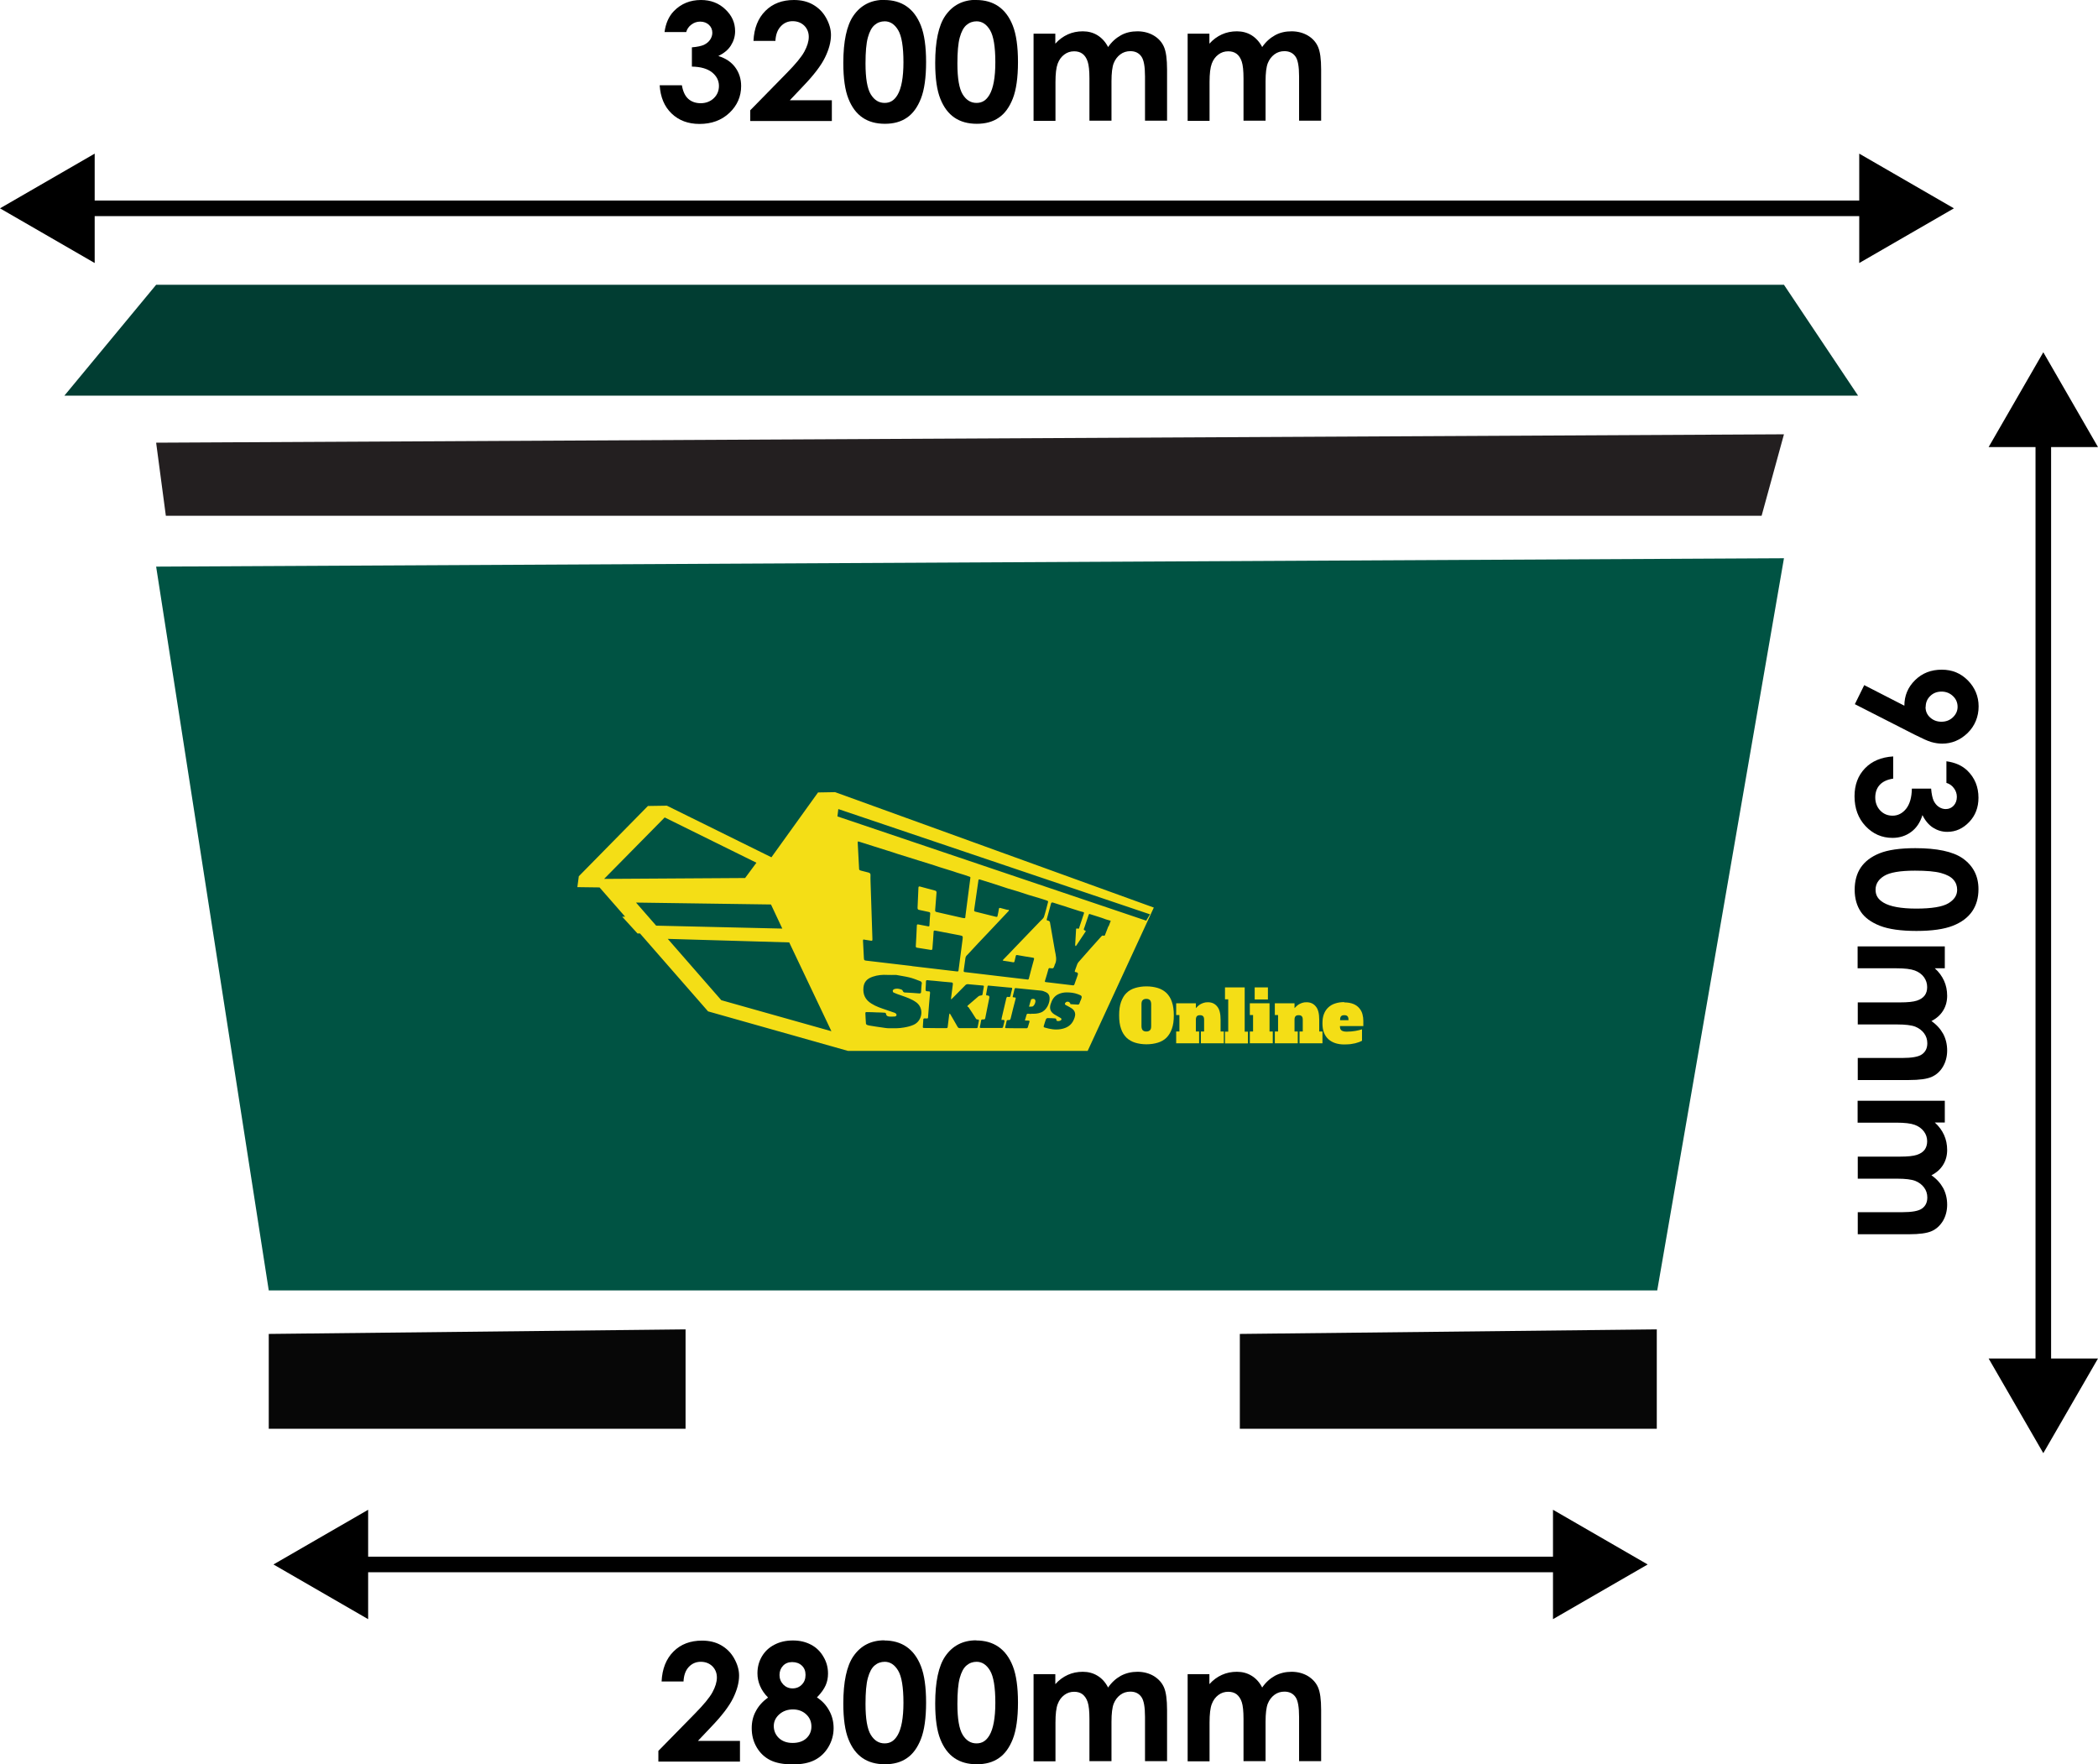 <?xml version="1.0" encoding="UTF-8"?>
<svg id="Layer_2" xmlns="http://www.w3.org/2000/svg" viewBox="0 0 142.7 120">
  <defs>
    <style>
      .cls-1 {
        fill: #005343;
      }

      .cls-2 {
        fill: #013d32;
      }

      .cls-3 {
        fill: #231f20;
      }

      .cls-4 {
        fill: #f4de16;
      }

      .cls-5 {
        fill: #070707;
      }
    </style>
  </defs>
  <g id="Layer_3">
    <g>
      <g>
        <polygon class="cls-3" points="11.28 35.08 119.82 35.08 121.34 29.54 10.62 30.11 11.28 35.08"/>
        <polygon class="cls-1" points="10.62 38.54 18.28 87.77 112.72 87.77 121.34 37.97 10.62 38.54"/>
        <polygon class="cls-5" points="18.28 90.73 18.28 97.18 46.63 97.18 46.63 90.42 18.28 90.73"/>
        <polygon class="cls-5" points="84.33 90.73 84.33 97.18 112.69 97.18 112.69 90.42 84.33 90.73"/>
        <polygon class="cls-2" points="4.38 26.91 126.38 26.91 121.34 19.37 10.62 19.37 4.38 26.91"/>
        <g>
          <g>
            <path class="cls-4" d="M70.23,67.94s-.1.02-.1.05c-.05.15-.09.3-.14.48.09,0,.16,0,.23-.01.12-.03.24-.3.2-.42-.03-.09-.1-.11-.18-.1Z"/>
            <path class="cls-4" d="M56.8,53.88l-1.16.02-3.17,4.41-7.11-3.51h0s0,0,0,0h0s0,0,0,0l-1.29.02-4.7,4.78-.1.74,1.51.02,1.74,1.99h-.2s1.04,1.14,1.04,1.14h.17s4.63,5.3,4.63,5.3l9.52,2.69h16.3s4.5-9.75,4.5-9.75l-21.65-7.84ZM41.1,59.77l4.11-4.17,6.24,3.08-.77,1.04-9.58.06ZM43.26,61.39l9.18.13.77,1.64-8.58-.2-1.37-1.57ZM49.06,68.03l-3.64-4.17,8.26.24,2.87,6.04-7.49-2.11ZM58.77,63.91c.15.02.3.05.45.07.11.02.12,0,.12-.1-.04-1.32-.09-2.65-.13-3.97,0-.13-.01-.26,0-.4,0-.1-.05-.13-.13-.16-.17-.04-.34-.09-.51-.13-.13-.04-.14-.05-.14-.19-.03-.57-.06-1.14-.09-1.7,0-.1,0-.11.1-.08.33.1.65.2.98.31.3.1.61.19.92.29.24.07.47.15.71.23.24.07.47.15.71.22.23.07.46.15.7.22.24.07.47.15.71.22.24.07.47.15.71.23.24.07.47.15.71.22.16.05.33.1.49.16.17.05.35.11.52.16.12.04.23.08.35.12.06.02.06.05.05.1-.11.85-.22,1.69-.33,2.54-.02.18.02.21-.22.16-.57-.13-1.14-.26-1.71-.39-.13-.03-.14-.04-.13-.18.03-.38.06-.76.09-1.15,0-.07-.02-.11-.08-.13-.35-.09-.69-.19-1.04-.28-.07-.02-.11,0-.11.08-.02.45-.04.9-.06,1.36,0,.1.03.14.12.15.22.05.44.1.65.14.07.01.1.05.09.12-.02.25-.04.51-.05.76,0,.1-.02.11-.12.09-.21-.04-.41-.08-.62-.12-.1-.02-.12,0-.12.1-.02.46-.04.92-.07,1.37,0,.07.02.1.09.11.31.05.63.1.94.15.07.01.09-.02.1-.09.03-.37.06-.75.08-1.12,0-.1.02-.12.13-.1.54.1,1.08.21,1.62.31.25.05.25.05.22.3-.09.69-.18,1.38-.27,2.06-.01.11-.02.11-.14.1-.96-.11-1.92-.23-2.88-.34-.07,0-.13-.02-.2-.03,0,0,0,0,0,0-1.02-.12-2.04-.24-3.06-.36-.14-.02-.15-.03-.16-.17-.02-.39-.04-.77-.06-1.16,0-.1,0-.12.11-.1ZM68.54,61.89c-.16-.04-.33-.09-.49-.13-.07-.02-.1,0-.11.07-.02.14-.05.28-.08.42-.02.12-.03.13-.15.1-.4-.1-.8-.2-1.2-.3-.05-.01-.11-.03-.16-.04-.07-.01-.1-.05-.09-.12.1-.67.19-1.34.29-2.01,0-.07.04-.07.1-.06.33.1.66.21.99.31.3.1.6.2.91.3.23.07.47.14.71.21.23.07.47.16.7.23.23.07.47.14.71.21.19.06.39.12.58.19.02,0,.04.05.04.07-.09.34-.17.68-.28,1.02-.04.11-.15.19-.24.28-.58.61-1.16,1.21-1.74,1.81-.27.28-.53.56-.8.83,0,.01-.02.02-.03.05.03,0,.06.02.08.02.21.03.42.06.62.1.07.01.1-.01.11-.08.02-.11.05-.23.08-.34.01-.06.04-.08.1-.07.36.06.71.13,1.07.18.07.01.09.04.07.11-.12.44-.24.87-.35,1.31-.02.08-.07.07-.12.06-.51-.06-1.02-.12-1.53-.18-.9-.11-1.8-.21-2.69-.32-.08,0-.1-.04-.09-.11.04-.29.08-.57.12-.86.02-.13.12-.19.19-.27.46-.5.92-.99,1.39-1.48.44-.47.89-.94,1.33-1.41.07-.07.06-.09-.03-.12ZM62.69,66.91c-.02.18-.03.37-.04.55,0,.09-.04.11-.12.11-.3-.02-.61-.05-.91-.06-.1,0-.18,0-.22-.12-.02-.05-.08-.09-.14-.1-.15-.05-.31-.07-.47,0-.03.02-.07.07-.07.11,0,.04.03.1.06.11.16.07.33.14.5.19.37.13.74.25,1.06.49.52.4.4,1.24-.19,1.51-.22.1-.44.15-.68.19-.32.06-.64.05-.96.05-.19,0-.37-.03-.56-.06-.24-.03-.48-.07-.72-.11-.09-.01-.18-.03-.26-.06-.03-.01-.07-.06-.07-.09-.02-.24-.03-.48-.04-.71,0-.08.06-.07.11-.07.22,0,.44.01.66.02.17,0,.35.01.52.02.07,0,.11.02.12.1.01.1.1.15.19.16.13.02.26,0,.39,0,.07,0,.14-.05.13-.12,0-.05-.07-.11-.12-.13-.19-.07-.39-.13-.58-.2-.35-.12-.7-.23-1.01-.43-.41-.25-.59-.62-.54-1.1.04-.38.25-.6.64-.73.32-.11.65-.14.99-.12.2.01.39,0,.59,0,.3.06.61.1.9.17.25.06.49.16.73.25.09.03.13.09.12.19ZM65.85,68.47c.18.26.35.53.52.8.03.05.07.08.13.07.07,0,.09.03.08.1-.03.13-.05.27-.08.41,0,.06-.03.08-.1.08-.37,0-.75,0-1.12,0-.08,0-.11-.03-.15-.09-.16-.29-.33-.57-.49-.85,0-.01-.02-.03-.05-.06-.01.04-.02.06-.03.09-.03.27-.07.55-.1.82,0,.07-.04.09-.1.09-.5,0-1,0-1.51-.01-.07,0-.09-.03-.08-.09.01-.16.02-.31.03-.47,0-.07.03-.09.09-.09.02,0,.03,0,.05,0,.2.01.18.02.19-.18.04-.52.08-1.04.13-1.56,0-.08-.02-.1-.09-.1-.23-.01-.22-.02-.21-.24.01-.14.02-.28.02-.42,0-.09.04-.11.12-.1.14.02.29.03.43.04.39.04.78.08,1.17.11.09,0,.12.04.11.13-.04.31-.08.62-.12.93,0,.02,0,.05,0,.1.05-.04.08-.07.1-.09.3-.3.59-.6.89-.9.03-.03.09-.05.14-.05.33.03.67.06,1,.09.11.01.11.02.09.13-.03.15-.06.31-.08.46-.01.07-.04.08-.11.09-.05,0-.12.02-.16.05-.24.2-.48.41-.72.62-.05.04-.05.07-.01.12ZM68.33,69.44c-.03.14-.07.29-.11.43,0,.03-.06.05-.09.05-.25,0-.51,0-.76,0-.21,0-.43,0-.64,0-.07,0-.1-.02-.08-.09.03-.13.06-.27.08-.41.01-.06.04-.08.1-.08.17,0,.17,0,.2-.17.09-.43.17-.87.26-1.3q.03-.15-.11-.16s-.04,0-.06,0c-.02-.01-.05-.04-.05-.06.03-.19.07-.37.1-.56.01-.07.06-.05.1-.05.42.04.84.08,1.26.12.08,0,.16.02.24.02.07,0,.09.03.07.1-.04.15-.08.3-.11.45-.02.07-.05.1-.13.08-.1-.03-.14.01-.16.12-.1.44-.21.88-.31,1.32,0,.04,0,.07-.02.12.05,0,.1,0,.14,0,.05,0,.07.02.06.07ZM70.16,68.96c-.08,0-.15,0-.23-.01-.06,0-.09.01-.11.08-.03.12-.07.24-.11.38.09,0,.16.01.24.01.07,0,.09.02.07.09-.04.12-.07.24-.11.36-.02.05-.05.07-.1.07-.46,0-.92,0-1.37-.01-.07,0-.08-.02-.07-.08.03-.12.07-.24.09-.37.01-.07.05-.11.12-.1.11.02.15-.03.17-.14.1-.42.21-.85.32-1.27.03-.12.03-.12-.09-.13-.12-.01-.11-.01-.08-.13.03-.14.07-.27.1-.41.01-.07.04-.1.11-.09.57.06,1.14.11,1.71.17.11.01.22.06.33.11.15.07.23.2.24.36.03.35-.19.87-.6,1.02-.21.08-.42.09-.64.08ZM73.5,68.04c-.03.08-.06.16-.09.24-.01.02-.04.04-.07.05,0,0-.02,0-.03,0-.17-.01-.34-.02-.51-.03,0-.01,0-.02.01-.03-.04-.04-.06-.11-.11-.12-.08-.03-.17-.03-.23.05-.05.05-.06.12.02.16.09.05.18.09.26.14.12.07.25.14.32.27.11.2.05.39-.03.58-.17.4-.49.58-.9.65-.36.06-.71,0-1.05-.1-.12-.03-.12-.05-.08-.17.04-.13.08-.27.13-.4.01-.03.06-.08.1-.08.18,0,.35,0,.53.02.02,0,.06.03.07.04.02.13.03.14.16.14.05,0,.1-.02.14-.04.08-.05.08-.12,0-.17-.12-.07-.24-.13-.35-.2-.03-.02-.07-.04-.1-.06-.25-.17-.32-.39-.23-.68.09-.29.23-.53.51-.67.18-.09.38-.13.58-.13.26,0,.52.03.76.12.3.11.31.13.2.42ZM75.39,63c-.07.19-.15.38-.22.57-.02.06-.05.1-.12.07-.05-.02-.09,0-.13.04-.53.59-1.06,1.18-1.58,1.78-.04.05-.07.12-.09.18-.05.13-.09.26-.14.39-.02.06,0,.08.05.09,0,0,.01,0,.02,0q.19.03.12.21c-.07.21-.15.41-.22.62-.02.06-.05.07-.1.07-.61-.07-1.23-.15-1.84-.22-.07,0-.08-.03-.06-.1.08-.26.16-.52.23-.78.02-.07.05-.08.11-.07.23.03.23.03.31-.19,0-.02,0-.04.02-.06.16-.31.06-.63,0-.95-.11-.63-.22-1.26-.33-1.89-.01-.08-.05-.12-.13-.14-.11-.02-.11-.03-.08-.14.09-.33.18-.67.27-1,.02-.09.06-.11.14-.09.17.05.33.1.5.16.18.05.35.11.53.17.17.05.33.11.5.16.09.03.18.06.28.09.09.03.17.05.26.07.06.02.04.07.03.11-.1.29-.19.58-.29.87,0,.02-.02.05-.02.07-.01.07-.05.1-.12.07-.07-.03-.1,0-.1.08-.02.35-.04.69-.06,1.04,0,.02.01.04.02.07.02-.01.05-.02.06-.04.2-.31.4-.61.61-.92.01-.02.02-.04.03-.06,0-.01,0-.02-.01-.02-.04-.02-.11-.04-.12-.08-.01-.04.02-.1.04-.15.1-.29.2-.58.29-.86.02-.06.05-.06.1-.04.19.06.38.12.57.18.17.05.33.11.49.17.11.03.21.06.34.1-.05.13-.09.25-.14.37ZM56.96,55.53l.06-.5,21.2,7.16-.26.43-21-7.09Z"/>
          </g>
          <g>
            <path class="cls-4" d="M79.84,69.06c0,.36-.04.66-.13.91-.09.25-.21.45-.37.61-.16.16-.36.27-.59.34-.23.07-.49.11-.77.11s-.54-.04-.77-.11c-.23-.07-.43-.19-.59-.34-.16-.16-.29-.36-.37-.61-.09-.25-.13-.55-.13-.91s.04-.66.13-.91c.09-.25.21-.46.37-.61.16-.16.36-.27.59-.34.23-.07.49-.11.77-.11s.54.04.77.11c.23.07.43.19.59.34.16.16.29.36.37.61.09.25.13.56.13.91ZM77.97,70.16c.11,0,.19-.03.25-.09.06-.06.08-.15.08-.28v-1.48c0-.13-.03-.22-.08-.28-.06-.06-.14-.09-.25-.09s-.19.03-.25.09c-.06.06-.08.15-.08.28v1.48c0,.13.03.22.08.28.06.06.14.09.25.09Z"/>
            <path class="cls-4" d="M81.68,70.16h.22v-.8c0-.11-.02-.19-.07-.24-.05-.05-.12-.07-.21-.07s-.17.02-.21.07c-.05.05-.07.13-.07.24v.8h.22v.8h-1.56v-.8h.22v-1.12h-.22v-.8h1.34v.33s.08-.08.13-.13c.05-.05.11-.09.17-.13.07-.04.14-.07.23-.1.08-.03.18-.04.29-.04.27,0,.48.1.63.29.16.19.23.49.23.9v.8h.22v.8h-1.56v-.8Z"/>
            <path class="cls-4" d="M83.32,67.16h1.34v3.01h.22v.8h-1.56v-.8h.22v-2.2h-.22v-.8Z"/>
            <path class="cls-4" d="M86.35,70.16h.22v.8h-1.56v-.8h.22v-1.12h-.22v-.8h1.34v1.92ZM85.34,67.16h.9v.82h-.9v-.82Z"/>
            <path class="cls-4" d="M88.39,70.16h.22v-.8c0-.11-.02-.19-.07-.24s-.12-.07-.21-.07-.17.02-.21.07c-.05.05-.07.13-.07.24v.8h.22v.8h-1.56v-.8h.22v-1.12h-.22v-.8h1.34v.33s.08-.08.13-.13c.05-.05.11-.09.17-.13.07-.04.14-.07.23-.1.08-.03.18-.04.29-.04.27,0,.48.1.63.29.16.19.23.49.23.9v.8h.22v.8h-1.56v-.8Z"/>
            <path class="cls-4" d="M91.43,68.18c.25,0,.46.04.63.11.17.07.3.17.4.29.1.12.17.25.21.4.04.15.06.3.06.46v.35h-1.59v.03c0,.12.03.21.1.26.07.06.19.09.36.09.22,0,.41-.02.59-.05.18-.03.33-.07.45-.11v.78c-.06.03-.13.06-.2.09-.08.03-.16.05-.26.08-.1.02-.21.04-.33.06-.12.01-.26.02-.42.02-.23,0-.43-.03-.61-.09-.18-.06-.34-.15-.47-.27-.13-.12-.23-.27-.3-.45-.07-.18-.1-.39-.1-.63s.03-.45.1-.63c.07-.18.17-.33.3-.45.13-.12.28-.21.47-.27.18-.06.39-.09.61-.09ZM91.43,69.05c-.09,0-.17.02-.21.07-.05.05-.07.13-.07.24v.03h.57v-.03c0-.11-.02-.19-.07-.24-.05-.05-.12-.07-.21-.07Z"/>
          </g>
        </g>
      </g>
      <g>
        <rect x="21.49" y="105.88" width="86.29" height="1.06"/>
        <polygon points="112.07 106.41 105.63 110.13 105.63 102.69 112.07 106.41"/>
        <polygon points="18.6 106.41 25.04 110.13 25.04 102.69 18.6 106.41"/>
      </g>
      <g>
        <path d="M46.49,114.37h-1.49c.04-.86.31-1.54.81-2.04s1.15-.74,1.94-.74c.49,0,.92.1,1.29.31.37.21.67.5.89.89.22.39.34.78.34,1.18,0,.48-.14.99-.41,1.54-.27.55-.77,1.2-1.49,1.95l-.9.95h2.86v1.41h-5.55v-.73l2.48-2.53c.6-.61,1-1.09,1.2-1.46.2-.37.3-.7.3-1s-.1-.56-.31-.77c-.21-.2-.47-.3-.79-.3s-.6.12-.82.36c-.22.24-.33.57-.35.99Z"/>
        <path d="M55.56,115.45c.36.23.64.53.84.9.2.36.3.76.3,1.19,0,.46-.12.89-.35,1.28-.23.39-.54.69-.93.89-.39.2-.88.3-1.49.3-.65,0-1.16-.1-1.54-.29-.38-.19-.69-.48-.92-.87s-.34-.82-.34-1.31c0-.42.09-.81.28-1.15.18-.35.46-.66.83-.93-.24-.24-.42-.5-.54-.78s-.18-.56-.18-.87c0-.42.1-.8.3-1.14.2-.34.48-.61.85-.8.36-.19.78-.29,1.26-.29s.88.1,1.24.29c.36.19.64.47.84.82.21.35.31.73.31,1.14,0,.29-.05.55-.16.8s-.3.52-.59.82ZM53.94,116.27c-.37,0-.68.11-.93.33-.25.22-.38.49-.38.8,0,.32.12.6.35.82.24.22.55.33.93.33s.7-.1.93-.31.35-.48.35-.81-.12-.61-.36-.83c-.24-.22-.54-.33-.9-.33ZM53.88,113.05c-.25,0-.46.08-.62.25s-.24.38-.24.63.09.47.26.65c.17.17.38.26.63.26s.47-.09.63-.26c.17-.17.25-.39.25-.66,0-.26-.08-.47-.25-.63-.17-.16-.39-.24-.66-.24Z"/>
        <path d="M60.15,111.58c.58,0,1.09.14,1.51.43s.75.73.98,1.32c.23.59.35,1.41.35,2.47s-.12,1.89-.35,2.48c-.23.59-.55,1.03-.95,1.3-.4.28-.9.42-1.5.42s-1.11-.14-1.52-.42c-.41-.28-.73-.7-.96-1.28-.23-.57-.35-1.38-.35-2.44,0-1.47.23-2.54.68-3.2.5-.73,1.21-1.09,2.11-1.09ZM60.18,113.03c-.26,0-.49.08-.69.25s-.35.45-.46.85c-.11.4-.16.99-.16,1.77,0,1.01.12,1.71.36,2.1.24.39.55.58.94.58s.66-.18.88-.55c.26-.44.4-1.18.4-2.22s-.12-1.78-.36-2.18-.54-.6-.92-.6Z"/>
        <path d="M66.4,111.58c.58,0,1.09.14,1.51.43s.75.73.98,1.32c.23.59.35,1.41.35,2.47s-.12,1.89-.35,2.48c-.23.59-.55,1.03-.95,1.3-.4.28-.9.42-1.5.42s-1.11-.14-1.52-.42c-.41-.28-.73-.7-.96-1.28-.23-.57-.35-1.38-.35-2.44,0-1.47.23-2.54.68-3.2.5-.73,1.21-1.09,2.11-1.09ZM66.43,113.03c-.26,0-.49.08-.69.25s-.35.45-.46.85c-.11.4-.16.99-.16,1.77,0,1.01.12,1.71.36,2.1.24.39.55.58.94.58s.66-.18.88-.55c.26-.44.4-1.18.4-2.22s-.12-1.78-.36-2.18-.54-.6-.92-.6Z"/>
        <path d="M70.29,113.87h1.49v.68c.25-.28.54-.49.85-.63s.65-.21,1.02-.21.71.09,1,.27c.3.18.54.45.72.8.24-.35.53-.61.87-.8.34-.18.72-.27,1.13-.27s.79.1,1.11.29c.32.2.55.45.69.77.14.32.21.83.21,1.54v3.48h-1.5v-3.01c0-.67-.08-1.13-.25-1.36-.17-.24-.42-.36-.75-.36-.25,0-.48.07-.68.22s-.35.35-.45.6c-.1.26-.15.67-.15,1.23v2.68h-1.5v-2.87c0-.53-.04-.91-.12-1.15s-.2-.41-.35-.53c-.16-.12-.35-.17-.57-.17-.25,0-.47.07-.67.22-.2.15-.35.35-.45.62-.1.26-.15.68-.15,1.25v2.64h-1.49v-5.93Z"/>
        <path d="M80.77,113.87h1.49v.68c.25-.28.54-.49.85-.63s.65-.21,1.02-.21.71.09,1,.27c.3.18.54.45.72.8.24-.35.53-.61.87-.8.34-.18.72-.27,1.13-.27s.79.1,1.11.29c.32.2.55.45.69.77.14.32.21.83.21,1.54v3.48h-1.5v-3.01c0-.67-.08-1.13-.25-1.36-.17-.24-.42-.36-.75-.36-.25,0-.48.07-.68.22s-.35.35-.45.6c-.1.26-.15.67-.15,1.23v2.68h-1.5v-2.87c0-.53-.04-.91-.12-1.15s-.2-.41-.35-.53c-.16-.12-.35-.17-.57-.17-.25,0-.47.07-.67.22-.2.15-.35.35-.45.62-.1.26-.15.68-.15,1.25v2.64h-1.49v-5.93Z"/>
      </g>
      <g>
        <rect x="138.45" y="26.81" width="1.06" height="70.67"/>
        <polygon points="138.98 98.84 135.26 92.4 142.7 92.4 138.98 98.84"/>
        <polygon points="138.98 23.96 135.26 30.41 142.7 30.41 138.98 23.96"/>
      </g>
      <g>
        <path d="M126.16,47.9l.64-1.3,2.73,1.4c0-.68.24-1.26.73-1.74.49-.48,1.09-.71,1.81-.71s1.29.24,1.78.73c.48.49.73,1.08.73,1.77s-.25,1.32-.75,1.81c-.5.48-1.08.72-1.73.72-.25,0-.49-.04-.74-.11s-.63-.25-1.15-.51l-4.04-2.06ZM130.97,48.09c0,.28.1.52.31.71.21.19.46.29.77.29s.57-.1.78-.3c.21-.2.32-.44.32-.71,0-.28-.1-.53-.31-.73-.21-.2-.47-.31-.78-.31s-.57.1-.77.3c-.21.2-.31.45-.31.74Z"/>
        <path d="M132.39,53.25v-1.47c.59.08,1.07.29,1.43.64.5.49.75,1.1.75,1.84,0,.66-.21,1.21-.63,1.65-.42.44-.91.67-1.49.67-.36,0-.68-.1-.98-.29-.29-.19-.53-.48-.71-.85-.15.49-.4.87-.76,1.14-.36.27-.79.41-1.28.41-.72,0-1.33-.27-1.83-.8s-.75-1.21-.75-2.03c0-.78.24-1.41.71-1.9.47-.49,1.11-.76,1.92-.81v1.51c-.41.06-.72.21-.92.43s-.3.51-.3.85.11.65.34.89.51.35.84.35c.36,0,.67-.16.92-.47.25-.32.38-.77.39-1.37h1.31c.03.37.09.64.17.82.09.18.2.32.35.42s.31.15.47.15c.22,0,.4-.08.54-.23s.22-.35.22-.6c0-.22-.07-.42-.2-.59-.13-.18-.3-.3-.51-.36Z"/>
        <path d="M134.57,60.48c0,.58-.14,1.09-.43,1.51-.29.42-.73.75-1.32.98-.59.23-1.41.35-2.47.35s-1.89-.12-2.48-.35c-.59-.23-1.03-.55-1.3-.95s-.42-.9-.42-1.5.14-1.11.42-1.52c.28-.41.7-.73,1.27-.96.57-.23,1.38-.35,2.44-.35,1.47,0,2.54.23,3.2.68.73.51,1.09,1.21,1.09,2.11ZM133.12,60.52c0-.26-.08-.49-.25-.68-.17-.2-.45-.35-.85-.46s-.99-.16-1.77-.16c-1.01,0-1.71.12-2.1.36-.39.24-.58.55-.58.94s.18.66.55.88c.44.26,1.18.4,2.22.4s1.78-.12,2.18-.36c.4-.24.6-.54.6-.92Z"/>
        <path d="M132.28,64.37v1.49h-.68c.28.25.49.54.63.85.14.31.21.65.21,1.02s-.09.71-.27,1c-.18.3-.45.54-.8.72.35.24.61.53.8.87.18.34.27.72.27,1.13s-.1.79-.29,1.11-.45.55-.77.69c-.32.14-.83.21-1.54.21h-3.48v-1.5h3.01c.67,0,1.13-.08,1.36-.25.24-.17.36-.42.36-.75,0-.25-.07-.48-.22-.68-.15-.2-.35-.35-.6-.45-.26-.1-.67-.15-1.23-.15h-2.68v-1.5h2.87c.53,0,.91-.04,1.15-.12s.42-.2.53-.35c.12-.16.17-.35.17-.57,0-.25-.07-.47-.22-.68-.15-.2-.35-.35-.62-.45-.27-.1-.68-.15-1.25-.15h-2.64v-1.49h5.93Z"/>
        <path d="M132.28,74.86v1.49h-.68c.28.25.49.54.63.85.14.31.21.65.21,1.02s-.09.71-.27,1c-.18.3-.45.54-.8.72.35.24.61.53.8.87.18.34.27.72.27,1.13s-.1.79-.29,1.11c-.2.32-.45.55-.77.69s-.83.21-1.54.21h-3.48v-1.5h3.01c.67,0,1.13-.08,1.36-.25.24-.17.36-.42.36-.75,0-.25-.07-.48-.22-.68-.15-.2-.35-.35-.6-.45-.26-.1-.67-.15-1.23-.15h-2.68v-1.5h2.87c.53,0,.91-.04,1.15-.12s.42-.2.53-.35.17-.35.17-.57c0-.25-.07-.47-.22-.67-.15-.2-.35-.35-.62-.45s-.68-.15-1.25-.15h-2.64v-1.49h5.93Z"/>
      </g>
      <g>
        <rect x="4.38" y="13.64" width="124.23" height="1.06"/>
        <polygon points="132.9 14.17 126.46 17.89 126.46 10.45 132.9 14.17"/>
        <polygon points="0 14.17 6.44 17.89 6.44 10.45 0 14.17"/>
      </g>
      <g>
        <path d="M46.67,2.18h-1.47c.08-.59.29-1.07.64-1.43.49-.5,1.1-.75,1.84-.75.66,0,1.21.21,1.65.63.45.42.67.91.67,1.49,0,.36-.1.68-.29.98s-.48.53-.85.71c.49.15.87.4,1.14.76.27.36.41.79.41,1.28,0,.72-.27,1.33-.8,1.83-.53.5-1.21.75-2.03.75-.78,0-1.41-.24-1.9-.71s-.76-1.11-.81-1.92h1.51c.07.41.21.72.43.92.22.2.51.3.85.3s.65-.11.89-.34.35-.51.35-.84c0-.36-.16-.67-.47-.92-.32-.25-.77-.38-1.37-.39v-1.31c.37-.03.64-.09.82-.17.18-.09.32-.2.42-.35s.15-.31.15-.47c0-.22-.08-.4-.23-.54-.15-.14-.35-.22-.6-.22-.22,0-.42.07-.59.2-.18.13-.3.3-.36.52Z"/>
        <path d="M52.74,2.78h-1.49c.04-.86.31-1.54.81-2.04s1.15-.74,1.94-.74c.49,0,.92.1,1.29.31.37.21.67.5.89.89.22.39.34.78.34,1.18,0,.48-.14.99-.41,1.54-.27.55-.77,1.2-1.49,1.95l-.9.95h2.86v1.41h-5.55v-.73l2.48-2.53c.6-.61,1-1.09,1.2-1.46.2-.37.3-.7.3-1s-.1-.56-.31-.77c-.21-.2-.47-.3-.79-.3s-.6.12-.82.37c-.22.24-.33.57-.35.99Z"/>
        <path d="M60.15,0c.58,0,1.09.14,1.51.43.42.29.75.73.98,1.32.23.59.35,1.41.35,2.47s-.12,1.89-.35,2.48c-.23.59-.55,1.03-.95,1.3-.4.28-.9.42-1.5.42s-1.11-.14-1.52-.42c-.41-.28-.73-.7-.96-1.28-.23-.57-.35-1.38-.35-2.44,0-1.47.23-2.54.68-3.2.5-.73,1.21-1.09,2.11-1.09ZM60.18,1.45c-.26,0-.49.08-.69.25-.2.17-.35.45-.46.85-.11.4-.16.99-.16,1.77,0,1.01.12,1.71.36,2.1.24.39.55.58.94.58s.66-.18.88-.55c.26-.44.4-1.18.4-2.22s-.12-1.78-.36-2.18-.54-.6-.92-.6Z"/>
        <path d="M66.4,0c.58,0,1.09.14,1.51.43.42.29.75.73.98,1.32.23.59.35,1.41.35,2.47s-.12,1.89-.35,2.48c-.23.59-.55,1.03-.95,1.3-.4.28-.9.42-1.5.42s-1.11-.14-1.52-.42c-.41-.28-.73-.7-.96-1.28-.23-.57-.35-1.38-.35-2.44,0-1.47.23-2.54.68-3.2.5-.73,1.21-1.09,2.11-1.09ZM66.43,1.45c-.26,0-.49.08-.69.25-.2.17-.35.45-.46.85-.11.4-.16.99-.16,1.77,0,1.01.12,1.71.36,2.1.24.39.55.58.94.58s.66-.18.88-.55c.26-.44.4-1.18.4-2.22s-.12-1.78-.36-2.18-.54-.6-.92-.6Z"/>
        <path d="M70.29,2.29h1.49v.68c.25-.28.54-.49.85-.63.31-.14.65-.21,1.02-.21s.71.09,1,.27.54.45.72.8c.24-.35.53-.61.87-.8s.72-.27,1.13-.27.79.1,1.11.29.55.45.69.77c.14.32.21.83.21,1.54v3.48h-1.5v-3.01c0-.67-.08-1.13-.25-1.36-.17-.24-.42-.36-.75-.36-.25,0-.48.07-.68.22s-.35.35-.45.6c-.1.26-.15.67-.15,1.23v2.68h-1.5v-2.87c0-.53-.04-.91-.12-1.15s-.2-.42-.35-.53c-.16-.12-.35-.17-.57-.17-.25,0-.47.07-.67.22-.2.15-.35.35-.45.62-.1.27-.15.68-.15,1.25v2.64h-1.49V2.29Z"/>
        <path d="M80.77,2.29h1.49v.68c.25-.28.54-.49.85-.63.31-.14.65-.21,1.02-.21s.71.09,1,.27.54.45.72.8c.24-.35.53-.61.87-.8s.72-.27,1.13-.27.79.1,1.11.29.55.45.69.77c.14.32.21.83.21,1.54v3.48h-1.5v-3.01c0-.67-.08-1.13-.25-1.36-.17-.24-.42-.36-.75-.36-.25,0-.48.07-.68.22s-.35.35-.45.6c-.1.26-.15.67-.15,1.23v2.68h-1.5v-2.87c0-.53-.04-.91-.12-1.15s-.2-.42-.35-.53c-.16-.12-.35-.17-.57-.17-.25,0-.47.07-.67.22-.2.15-.35.35-.45.62-.1.27-.15.68-.15,1.25v2.64h-1.49V2.29Z"/>
      </g>
    </g>
  </g>
</svg>
